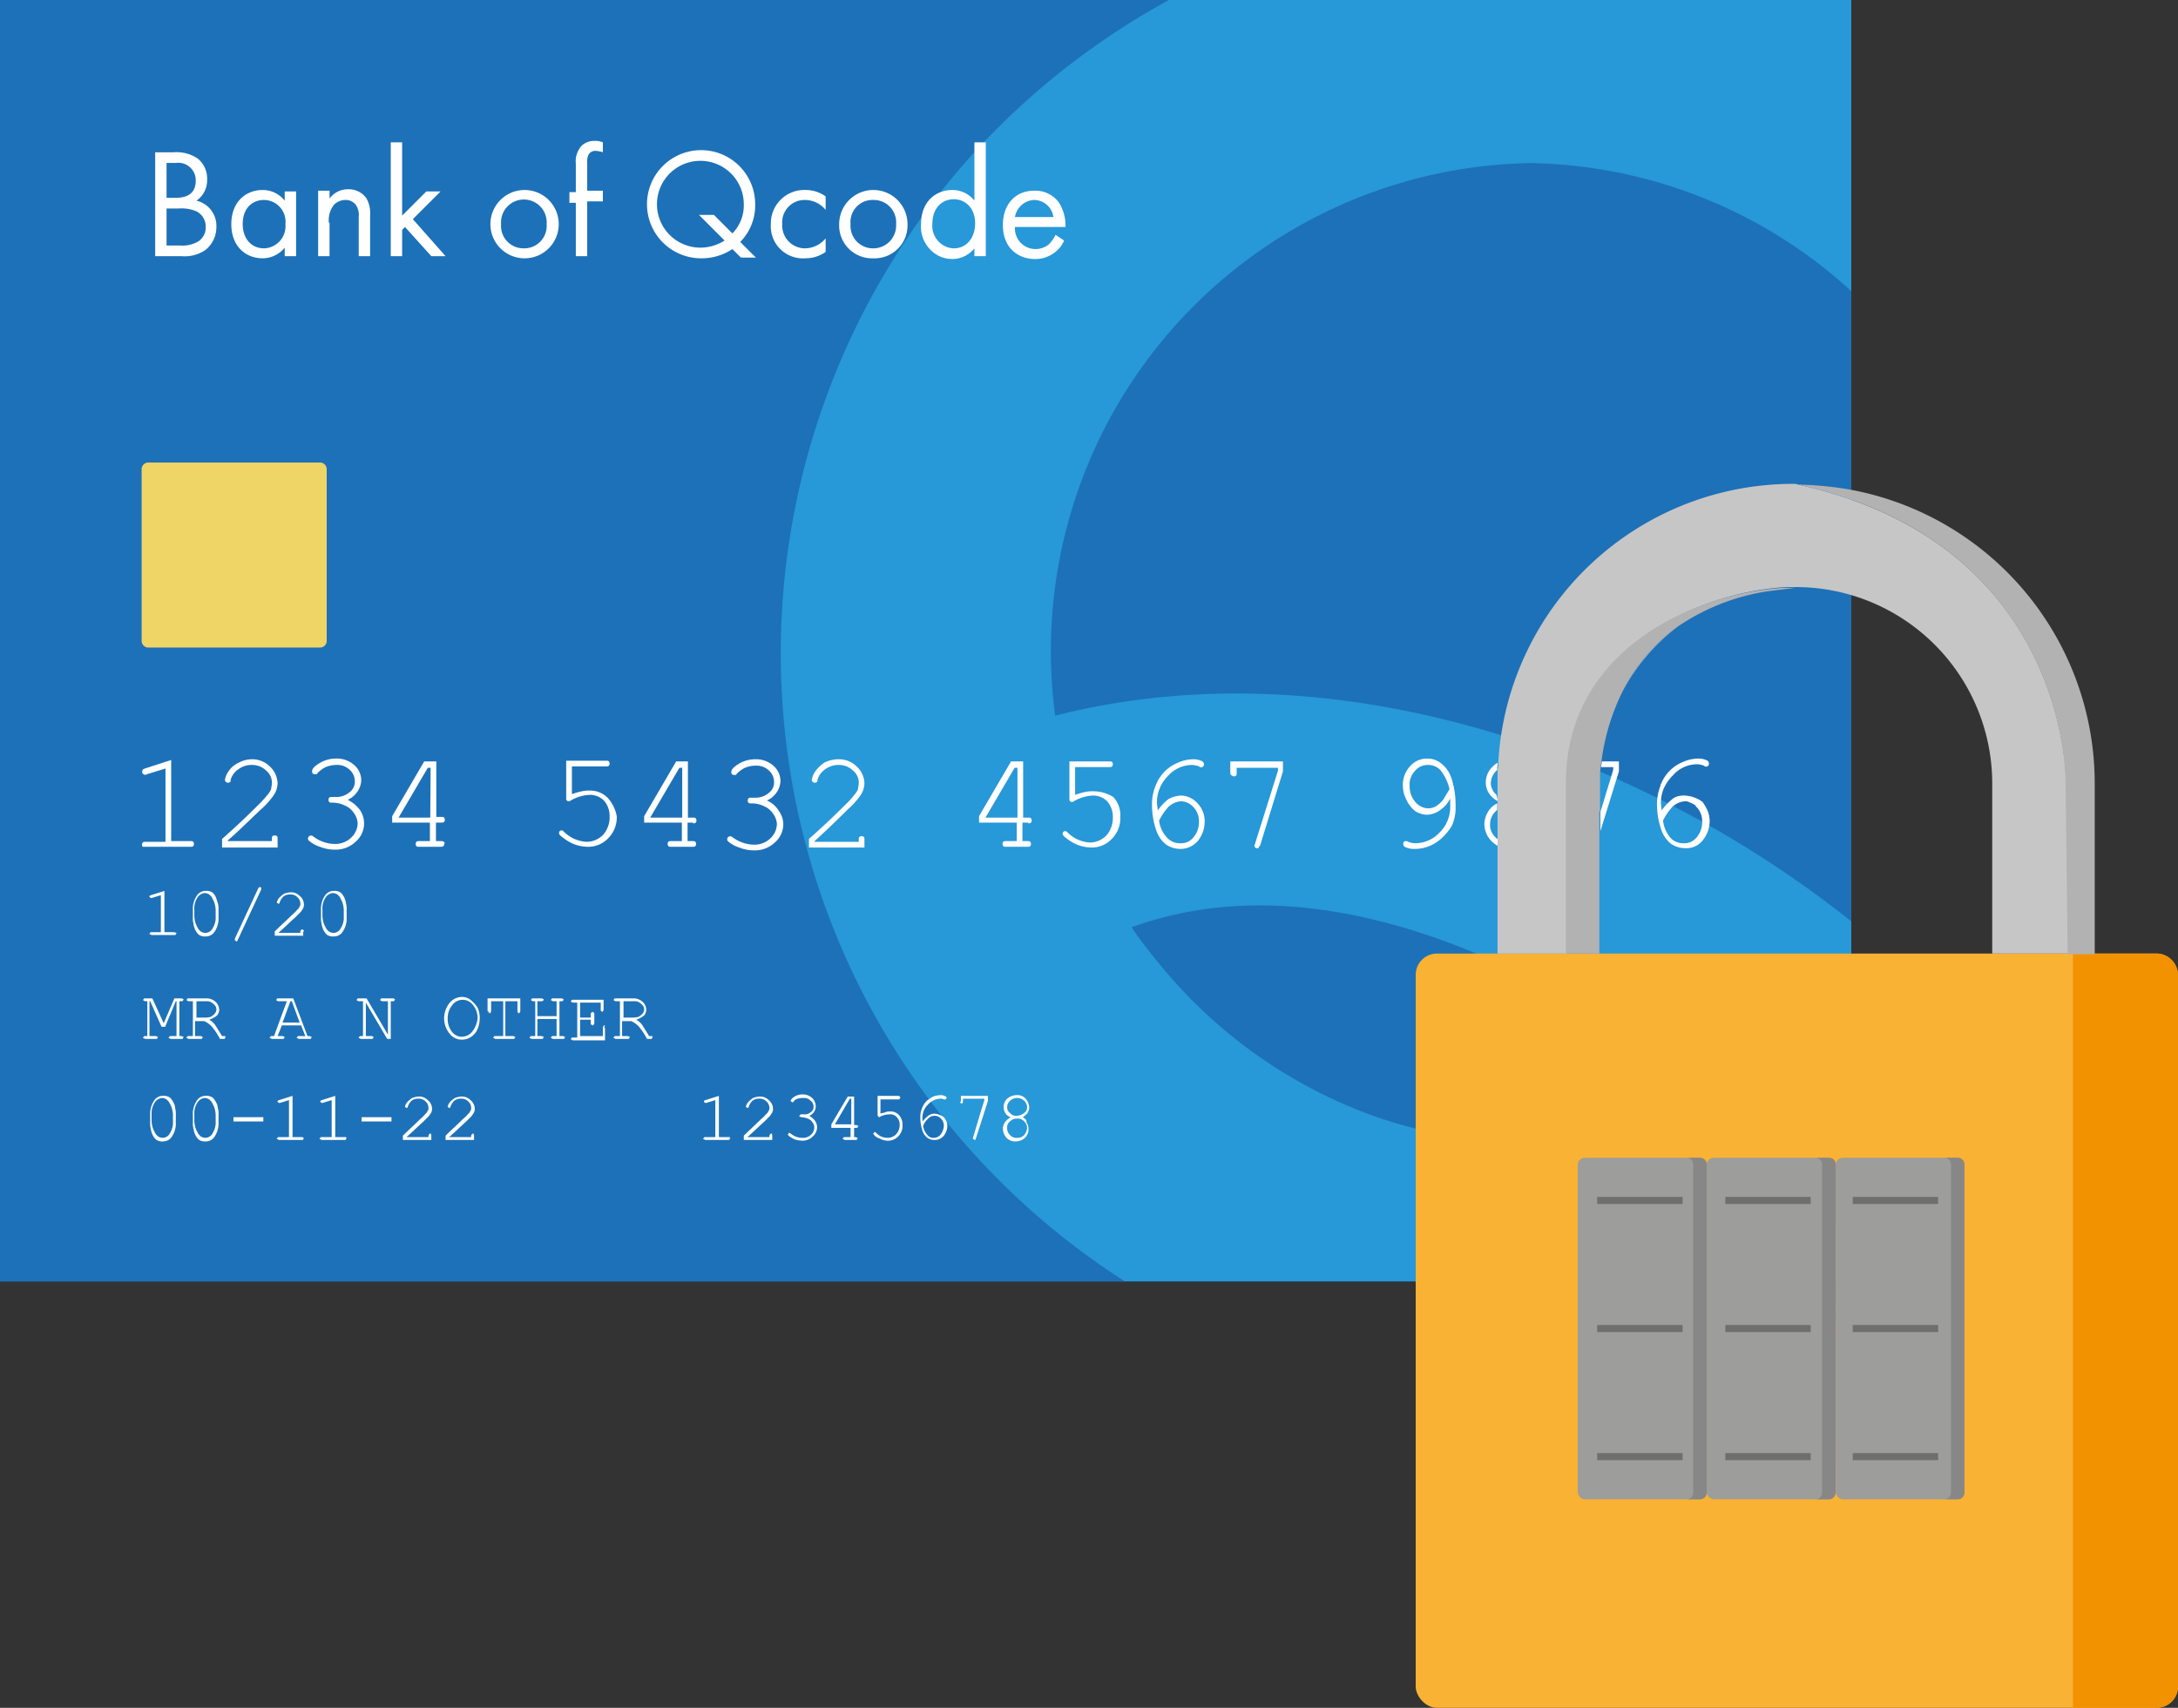 <svg id="Layer_1" data-name="Layer 1" xmlns="http://www.w3.org/2000/svg" viewBox="0 0 306 240"><rect x="0" y="0" width="306" height="240" fill="#333333" stroke="none"/><defs><style>.cls-1{fill:#1d71b8;}.cls-2{fill:#2798d8;}.cls-3{fill:#f9b233;}.cls-4{fill:#9d9d9c;}.cls-5{fill:#f39200;}.cls-6{fill:none;}.cls-7{fill:#fff;}.cls-8{fill:#c6c6c6;}.cls-9{fill:#efd565;}.cls-10{fill:#878787;}.cls-11{fill:#706f6f;}.cls-12{fill:#b2b2b2;}</style></defs><title>banking</title><rect class="cls-1" width="260.1" height="180.1"/><path class="cls-2" d="M260.1,129.48c-30.65-24.42-73.45-38.69-111.85-28.91a68.57,68.57,0,0,1,58.88-77.06,70.51,70.51,0,0,1,7.68-.59,68.32,68.32,0,0,1,45.29,18V0H164.23A105.73,105.73,0,0,0,144,14.35a107.57,107.57,0,0,0-7.7,7.7,104.75,104.75,0,0,0,21.7,158H260.1Zm-22.26,26.83a65,65,0,0,1-46.23,0,69,69,0,0,1-29.14-21.37c-1.22-1.49-2.44-3.06-3.49-4.63,28.44-10.29,60.28,7.24,82.53,23.65a21.3,21.3,0,0,0-3.93,2.26Z"/><rect class="cls-3" x="198.9" y="134" width="107.1" height="106" rx="3"/><rect class="cls-4" x="257.92" y="162.7" width="18" height="48" rx="1"/><path class="cls-5" d="M291.24,134H303a3,3,0,0,1,3,3V237a3,3,0,0,1-3,3H291.24a0,0,0,0,1,0,0V134a0,0,0,0,1,0,0Z"/><path class="cls-6" d="M279.8,110a27.42,27.42,0,0,0-19.9-26.4v50.5h19.9Z"/><polygon class="cls-1" points="117.3 158 119.6 158 119.6 154.5 119.4 154.5 117.3 158"/><path class="cls-7" d="M20.45,119h6.3c.2,0,.3,0,.4-.1a.5.5,0,0,0,0-.6c-.1-.1-.2-.1-.4-.1h-2.7V106.8l-3.7,1.2c-.2.1-.3.1-.3.2a.43.43,0,0,0,.6.6l2.6-.8v10.3h-2.8c-.2,0-.3,0-.4.1a.5.5,0,0,0,0,.6Z"/><path class="cls-7" d="M39,117.9c0-.2,0-.3-.1-.4a.5.5,0,0,0-.6,0c-.1.1-.1.2-.1.4v.3H32v-.1c1.2-1,2.7-2.5,4.6-4.3a11.12,11.12,0,0,0,1.6-1.7,3.74,3.74,0,0,0,.6-1,3.55,3.55,0,0,0,.2-1,3.36,3.36,0,0,0-1.1-2.4,3.54,3.54,0,0,0-2.6-1,4.07,4.07,0,0,0-1.8.5,3.33,3.33,0,0,0-1.4,1.2,2.77,2.77,0,0,0-.5,1.2.43.43,0,0,0,.7.3c.1,0,.1-.1.1-.3a2.7,2.7,0,0,1,1.1-1.5,3.08,3.08,0,0,1,1.9-.6,2.79,2.79,0,0,1,2,.8,2.17,2.17,0,0,1,.8,1.8c0,.3-.1.5-.1.8a3.47,3.47,0,0,1-.6.9,18,18,0,0,1-1.5,1.6q-2.25,2.25-4.8,4.5v1.2H39Z"/><path class="cls-7" d="M50.55,113.8a4.74,4.74,0,0,0-1.7-1.4,3.33,3.33,0,0,0,1.4-1.2,3,3,0,0,0,.5-1.5,2.84,2.84,0,0,0-1-2.2,3.66,3.66,0,0,0-2.5-.9,4.46,4.46,0,0,0-2.6.8c-.6.4-.8.7-.8,1a.35.35,0,0,0,.4.4h.2c.1,0,.1-.1.2-.2a4.44,4.44,0,0,1,1.1-.8,4,4,0,0,1,1.5-.3,2.49,2.49,0,0,1,1.9.7,2.13,2.13,0,0,1,.7,1.6,1.8,1.8,0,0,1-.7,1.5,2.87,2.87,0,0,1-1.8.7h-.7c-.2,0-.3,0-.4.1a.5.5,0,0,0,0,.6c.1.1.2.1.4.1a3.92,3.92,0,0,1,1.8.4,2.85,2.85,0,0,1,1.3,1.1,2.65,2.65,0,0,1,.5,1.4,2.83,2.83,0,0,1-.9,2,3.17,3.17,0,0,1-2.3.9,5.1,5.1,0,0,1-3.1-1.1.43.43,0,0,0-.6.6,4.49,4.49,0,0,0,1.6.9,5.56,5.56,0,0,0,2.1.4,4,4,0,0,0,2.9-1.1,3.37,3.37,0,0,0,1.2-2.6A3.29,3.29,0,0,0,50.55,113.8Z"/><path class="cls-7" d="M62.35,118.3c-.1-.1-.2-.1-.4-.1h-.7v-2.6H62c.2,0,.3,0,.4-.1a.5.5,0,0,0,0-.6c-.1-.1-.2-.1-.4-.1h-.7V107h-1.7l-4.5,7.7v.9h5.3v2.6h-1.5c-.2,0-.3,0-.4.1a.5.5,0,0,0,0,.6c.1.1.2.1.4.1h3c.2,0,.3,0,.4-.1a.37.37,0,0,0,.1-.3C62.55,118.5,62.45,118.4,62.35,118.3Zm-1.9-3.4H56l4.1-7h.4Z"/><path class="cls-7" d="M85.45,112.2a3.41,3.41,0,0,0-2.5-1.1,4.87,4.87,0,0,0-1.2.1,10.26,10.26,0,0,0-1.4.4v-3.9h4.8c.2,0,.3,0,.4-.1a.5.5,0,0,0,0-.6c-.1-.1-.2-.1-.4-.1h-5.6v5.3a.35.35,0,0,0,.4.4c.1,0,.2-.1.4-.2a5.9,5.9,0,0,1,2.5-.7,2.79,2.79,0,0,1,2,.8,3.29,3.29,0,0,1,.8,2.2,3.74,3.74,0,0,1-.9,2.6,3.26,3.26,0,0,1-2.3,1,4.85,4.85,0,0,1-3.2-1.4c-.1-.1-.2-.2-.3-.2a.35.35,0,0,0-.4.4c0,.1.1.3.4.5a6.71,6.71,0,0,0,1.4.9,5.45,5.45,0,0,0,2.2.5,3.85,3.85,0,0,0,2.9-1.2,4.14,4.14,0,0,0,1.2-3.1A5.28,5.28,0,0,0,85.45,112.2Z"/><path class="cls-7" d="M97.35,115.7c.2,0,.3,0,.4-.1a.5.5,0,0,0,0-.6c-.1-.1-.2-.1-.4-.1h-.7V107H95l-4.5,7.7v.9h5.3v2.6h-1.5c-.2,0-.3,0-.4.1a.5.5,0,0,0,0,.6c.1.1.2.1.4.1h3c.2,0,.3,0,.4-.1a.5.5,0,0,0,0-.6c-.1-.1-.2-.1-.4-.1h-.7v-2.6h.8Zm-1.5-.8h-4.5l4.1-7h.4Z"/><path class="cls-7" d="M107.75,112.5a3.33,3.33,0,0,0,1.4-1.2,3,3,0,0,0,.5-1.5,2.84,2.84,0,0,0-1-2.2,3.66,3.66,0,0,0-2.5-.9,4.46,4.46,0,0,0-2.6.8c-.6.4-.8.7-.8,1a.35.35,0,0,0,.4.4h.2c.1,0,.1-.1.2-.2a4.44,4.44,0,0,1,1.1-.8,4,4,0,0,1,1.5-.3,2.49,2.49,0,0,1,1.9.7,2.13,2.13,0,0,1,.7,1.6,1.8,1.8,0,0,1-.7,1.5,2.87,2.87,0,0,1-1.8.7h-.7c-.2,0-.3,0-.4.1a.5.5,0,0,0,0,.6c.1.1.2.1.4.1a3.92,3.92,0,0,1,1.8.4,2.85,2.85,0,0,1,1.3,1.1,2.65,2.65,0,0,1,.5,1.4,2.83,2.83,0,0,1-.9,2,3.17,3.17,0,0,1-2.3.9,5.1,5.1,0,0,1-3.1-1.1.43.43,0,0,0-.6.6,4.49,4.49,0,0,0,1.6.9,5.56,5.56,0,0,0,2.1.4,4,4,0,0,0,2.9-1.1,3.37,3.37,0,0,0,1.2-2.6,3.23,3.23,0,0,0-.6-1.8A3.59,3.59,0,0,0,107.75,112.5Z"/><path class="cls-7" d="M114.55,108.4a2.77,2.77,0,0,0-.5,1.2.43.43,0,0,0,.7.3c.1,0,.1-.1.1-.3a2.7,2.7,0,0,1,1.1-1.5,3.08,3.08,0,0,1,1.9-.6h0a2.79,2.79,0,0,1,2,.8,2.17,2.17,0,0,1,.8,1.8c0,.3-.1.5-.1.8a3.47,3.47,0,0,1-.6.9,11.05,11.05,0,0,1-1.2,1.3l-.3.3q-2.25,2.25-4.8,4.5v1.2h7.8V118c0-.2,0-.3-.1-.4a.5.5,0,0,0-.6,0c-.1.1-.1.2-.1.4v.3h-6.2v-.1c1.1-1,2.6-2.4,4.4-4.2l.2-.2a11.12,11.12,0,0,0,1.6-1.7,3.74,3.74,0,0,0,.6-1,3.55,3.55,0,0,0,.2-1,3.36,3.36,0,0,0-1.1-2.4,3.54,3.54,0,0,0-2.6-1h-.1a4.71,4.71,0,0,0-1.7.4A4.42,4.42,0,0,0,114.55,108.4Z"/><path class="cls-7" d="M144.45,115.7c.2,0,.3,0,.4-.1a.5.5,0,0,0,0-.6c-.1-.1-.2-.1-.4-.1h-.7V107h-1.7l-4.5,7.7v.9h5.3v2.6h-1.5c-.2,0-.3,0-.4.1a.5.5,0,0,0,0,.6c.1.1.2.1.4.1h3c.2,0,.3,0,.4-.1a.5.5,0,0,0,0-.6c-.1-.1-.2-.1-.4-.1h-.7v-2.6h.8Zm-1.5-.8h-4.5l4.1-7h.4Z"/><path class="cls-7" d="M153.65,111.2a4.87,4.87,0,0,0-1.2.1,10.26,10.26,0,0,0-1.4.4v-3.9h4.8c.2,0,.3,0,.4-.1a.5.5,0,0,0,0-.6c-.1-.1-.2-.1-.4-.1h-5.6v5.3a.35.35,0,0,0,.4.4c.1,0,.2-.1.4-.2a5.9,5.9,0,0,1,2.5-.7,2.79,2.79,0,0,1,2,.8,3.29,3.29,0,0,1,.8,2.2,3.74,3.74,0,0,1-.9,2.6,3.26,3.26,0,0,1-2.3,1A4.85,4.85,0,0,1,150,117c-.1-.1-.2-.2-.3-.2a.35.35,0,0,0-.4.4c0,.1.1.3.4.5a6.71,6.71,0,0,0,1.4.9,5.45,5.45,0,0,0,2.2.5,3.85,3.85,0,0,0,2.9-1.2,4.14,4.14,0,0,0,1.2-3.1,3.71,3.71,0,0,0-1-2.8A5.3,5.3,0,0,0,153.65,111.2Z"/><path class="cls-7" d="M168.35,118.1a4.32,4.32,0,0,0,.9-2.6,3.54,3.54,0,0,0-1-2.6,3.15,3.15,0,0,0-2.3-1.1,4.07,4.07,0,0,0-1.8.5,7.81,7.81,0,0,0-1.5,1.6c0-.4-.1-.8-.1-1a5.2,5.2,0,0,1,1.5-3.8,4.55,4.55,0,0,1,3.4-1.6,3,3,0,0,1,1,.2.4.4,0,0,0,.7-.3.52.52,0,0,0-.2-.4,2.77,2.77,0,0,0-1.3-.3,5.45,5.45,0,0,0-2.2.5,5.52,5.52,0,0,0-3,3,6.71,6.71,0,0,0-.6,2.8,11,11,0,0,0,.6,3.7,4.26,4.26,0,0,0,1.4,2,3.61,3.61,0,0,0,2,.6A3.17,3.17,0,0,0,168.35,118.1Zm-5.5-2.8a8.67,8.67,0,0,1,1.3-1.9,2.9,2.9,0,0,1,1.8-.8,2.46,2.46,0,0,1,1.7.8,2.86,2.86,0,0,1,.8,2.1,3.29,3.29,0,0,1-.8,2.2,2.17,2.17,0,0,1-1.8.8,2.41,2.41,0,0,1-1.8-.7A4.21,4.21,0,0,1,162.85,115.3Z"/><path class="cls-7" d="M173.35,109.1a.37.37,0,0,0,.3-.1c.1-.1.1-.2.1-.4v-.7h5.8v.4l-3.2,10.2c0,.1-.1.2-.1.3a.35.35,0,0,0,.4.4c.1,0,.2,0,.2-.1s.1-.2.2-.3l3.2-10.4V107h-7.4v1.5c0,.2,0,.3.1.4S173.25,109.1,173.35,109.1Z"/><path class="cls-7" d="M198.85,114a3.32,3.32,0,0,0,1.6.5,3.23,3.23,0,0,0,1.8-.6,4.2,4.2,0,0,0,1.5-1.7v1.1a5,5,0,0,1-1.5,3.7,4.69,4.69,0,0,1-3.5,1.5,2.92,2.92,0,0,1-.9-.2.49.49,0,0,0-.3-.1.35.35,0,0,0-.4.4.52.52,0,0,0,.2.4,2.9,2.9,0,0,0,1.4.3,5.42,5.42,0,0,0,2.5-.6,6.1,6.1,0,0,0,1.6-1.2A7.17,7.17,0,0,0,204,116a6.1,6.1,0,0,0,.5-2.8,11.83,11.83,0,0,0-.6-3.9,4.26,4.26,0,0,0-1.4-2,3.06,3.06,0,0,0-2-.7,3.17,3.17,0,0,0-2.5,1.2,3.85,3.85,0,0,0-.9,2.7,4.14,4.14,0,0,0,.5,1.9A4.32,4.32,0,0,0,198.85,114Zm-.1-5.6a2.27,2.27,0,0,1,1.8-.9,2.41,2.41,0,0,1,1.8.7,6.74,6.74,0,0,1,1.3,2.7q-.6,1-.9,1.5a4.06,4.06,0,0,1-1,.9,2.28,2.28,0,0,1-1.1.3,2.42,2.42,0,0,1-1.8-.9,3.29,3.29,0,0,1-.8-2.2A2.7,2.7,0,0,1,198.75,108.4Z"/><path class="cls-7" d="M210.25,111.7a2.25,2.25,0,0,1-.8-1.6,2.5,2.5,0,0,1,.8-1.8l.1-.1a3.4,3.4,0,0,1,.1-1,1.79,1.79,0,0,0-.7.5,3,3,0,0,0-1,2.3,2.72,2.72,0,0,0,.6,1.7,3.53,3.53,0,0,0,1.1.9l-.2-.9Z"/><path class="cls-7" d="M210.15,117.7a2.36,2.36,0,0,1-.8-1.9,2.5,2.5,0,0,1,.8-1.8l.2-.2v-.9a3,3,0,0,0-1.3,1.2,3.37,3.37,0,0,0-.5,1.7,3.41,3.41,0,0,0,1.1,2.5,5.55,5.55,0,0,0,.8.6v-1C210.25,117.8,210.15,117.8,210.15,117.7Z"/><path class="cls-7" d="M225.05,107c0,.3-.1.6-.1.8h1.7v.4l-1.8,5.9v2.7l2.6-8.4V107Z"/><path class="cls-7" d="M236.65,111.8a2.77,2.77,0,0,0-.9.1,2,2,0,0,0-.8.4,7.81,7.81,0,0,0-1.5,1.6c0-.4-.1-.8-.1-1a5.22,5.22,0,0,1,.4-2.1A6.28,6.28,0,0,1,235,109a4.55,4.55,0,0,1,3.4-1.6,3,3,0,0,1,1,.2.4.4,0,0,0,.7-.3.52.52,0,0,0-.2-.4,2.77,2.77,0,0,0-1.3-.3,5.45,5.45,0,0,0-2.2.5,5.52,5.52,0,0,0-3,3,.37.37,0,0,0-.1.3,7,7,0,0,0-.5,2.5,11,11,0,0,0,.6,3.7,4.26,4.26,0,0,0,1.4,2,3.61,3.61,0,0,0,2,.6,2.91,2.91,0,0,0,2.5-1.2,4.32,4.32,0,0,0,.9-2.6,4,4,0,0,0-.3-1.5,7.46,7.46,0,0,0-.7-1.2A4.5,4.5,0,0,0,236.65,111.8Zm1.7,1.6a2.86,2.86,0,0,1,.8,2.1,3.29,3.29,0,0,1-.8,2.2,2.17,2.17,0,0,1-1.8.8,2.41,2.41,0,0,1-1.8-.7,4.49,4.49,0,0,1-1.1-2.5,8.67,8.67,0,0,1,1.3-1.9,2.9,2.9,0,0,1,1.8-.8.9.9,0,0,1,.5.1,4.67,4.67,0,0,1,1,.5C238.15,113.2,238.25,113.3,238.35,113.4Z"/><path class="cls-8" d="M252.6,68.1l-.3-.1a41.49,41.49,0,0,0-41.8,39.2,3.4,3.4,0,0,1-.1,1V134h9.8V110c0-19.1,18.8-26.8,30.7-27.5h1.5A27.62,27.62,0,0,1,279.9,110v24h10.7l-.3-24.1C290.2,109.9,290.8,76.5,252.6,68.1Z"/><path class="cls-8" d="M235.8,88a24.42,24.42,0,0,0-7.8,9.1A27.41,27.41,0,0,1,235.8,88Z"/><path class="cls-7" d="M28.9,35.1a4.09,4.09,0,0,0,1.5-3.2,3.63,3.63,0,0,0-2.8-3.7,3.45,3.45,0,0,0,1.5-2.9,3.62,3.62,0,0,0-1.3-3,5.29,5.29,0,0,0-3.4-.9H21.8V36h3.7A5.15,5.15,0,0,0,28.9,35.1ZM23.4,22.9h1.3a2.45,2.45,0,0,1,2.8,2.5c0,2.3-2,2.4-2.9,2.4H23.4Zm0,11.6V29.3h1.7a5.4,5.4,0,0,1,2.5.4,2.38,2.38,0,0,1,1.3,2.2,2.33,2.33,0,0,1-1,2,4.37,4.37,0,0,1-2.6.6Z"/><path class="cls-7" d="M36.9,36.3A4,4,0,0,0,40,34.8V36h1.6V26.9H40v1.3a3.93,3.93,0,0,0-3.1-1.5c-2.3,0-4.4,1.6-4.4,4.8S34.6,36.3,36.9,36.3Zm.2-8.2a3.06,3.06,0,0,1,3,3.4,3.11,3.11,0,0,1-3,3.4c-1.9,0-3-1.5-3-3.4C34.1,29.2,35.5,28.1,37.1,28.1Z"/><path class="cls-7" d="M46.2,31.3a3.57,3.57,0,0,1,.7-2.5,2.29,2.29,0,0,1,1.6-.7,1.81,1.81,0,0,1,1.5.7,2.54,2.54,0,0,1,.4,1.7V36H52V30.3a4.29,4.29,0,0,0-.5-2.4,3,3,0,0,0-2.6-1.3,3.17,3.17,0,0,0-2.6,1.3V26.8H44.7V36h1.6V31.3Z"/><polygon class="cls-7" points="56.5 32.3 56.9 31.9 60.6 36 62.6 36 58 30.8 61.9 26.9 59.9 26.9 56.5 30.3 56.5 20 54.9 20 54.9 36 56.5 36 56.5 32.3"/><path class="cls-7" d="M78.5,31.5a4.8,4.8,0,1,0-9.6,0,4.8,4.8,0,1,0,9.6,0Zm-4.9,3.4a3.15,3.15,0,0,1-3.2-3.4,3.21,3.21,0,1,1,6.4,0A3.15,3.15,0,0,1,73.6,34.9Z"/><path class="cls-7" d="M80.9,36h1.6V28.3h2.2V26.8H82.5V23a2.55,2.55,0,0,1,.2-1.3,1.11,1.11,0,0,1,1-.5,3.55,3.55,0,0,1,1,.2V20a2.68,2.68,0,0,0-1.1-.2,2.61,2.61,0,0,0-1.8.6,3.22,3.22,0,0,0-.9,2.6v4H80v1.5h.9Z"/><path class="cls-7" d="M104.1,36.2h2.1L104,34a7.3,7.3,0,0,0,2.1-5.3,7.6,7.6,0,1,0-7.6,7.6,7.79,7.79,0,0,0,4.4-1.3Zm-2.3-2.4a6.28,6.28,0,0,1-3.3,1,6.1,6.1,0,1,1,6-6.1,5.63,5.63,0,0,1-1.6,4.1l-2.6-2.6H98.2Z"/><path class="cls-7" d="M113.1,36.3a4.9,4.9,0,0,0,2.9-.9V33.5a3.82,3.82,0,0,1-2.9,1.4,3.21,3.21,0,0,1-3.2-3.4,3.15,3.15,0,0,1,3.2-3.4,3.77,3.77,0,0,1,2.9,1.4V27.6a4.76,4.76,0,0,0-2.8-.9,4.7,4.7,0,0,0-4.9,4.8A4.51,4.51,0,0,0,113.1,36.3Z"/><path class="cls-7" d="M122.7,36.3a4.62,4.62,0,0,0,4.8-4.8,4.8,4.8,0,0,0-9.6,0A4.62,4.62,0,0,0,122.7,36.3Zm0-8.2a3.15,3.15,0,0,1,3.2,3.4,3.21,3.21,0,0,1-3.2,3.4,3.15,3.15,0,0,1-3.2-3.4A3.1,3.1,0,0,1,122.7,28.1Z"/><path class="cls-7" d="M136.9,20v8.2a3.93,3.93,0,0,0-3.1-1.5c-2.3,0-4.4,1.6-4.4,4.8a4.6,4.6,0,0,0,2.8,4.6,4.53,4.53,0,0,0,1.6.3,4,4,0,0,0,3.1-1.5V36h1.6V20ZM134,34.9a3,3,0,0,1-1-.2,3.18,3.18,0,0,1-2-3.3c0-2.2,1.4-3.4,3-3.4a2.87,2.87,0,0,1,2.5,1.4,3.94,3.94,0,0,1,.5,2C137,33.3,135.9,34.9,134,34.9Z"/><path class="cls-7" d="M148.3,33a5.08,5.08,0,0,1-.9,1.3,2.94,2.94,0,0,1-1.9.7,2.89,2.89,0,0,1-2.9-3.1h7.1a6.16,6.16,0,0,0-.9-3.4,4.07,4.07,0,0,0-3.5-1.7c-2.8,0-4.4,2.1-4.4,4.8,0,3.4,2.3,4.8,4.5,4.8a4.43,4.43,0,0,0,3-1.1,3.88,3.88,0,0,0,1.1-1.5Zm-3-4.9a2.77,2.77,0,0,1,2.7,2.4h-5.4A2.86,2.86,0,0,1,145.3,28.1Z"/><path class="cls-9" d="M20.9,91h24a.94.94,0,0,0,1-1V66a.94.94,0,0,0-1-1h-24a.94.94,0,0,0-1,1V90A.94.94,0,0,0,20.9,91Z"/><path class="cls-7" d="M21.3,131c-.1,0-.2,0-.2.1l-.1.1c0,.1,0,.1.1.1s.1.1.2.1h3.2c.1,0,.2,0,.2-.1a.1.1,0,0,1,.1-.1c0-.1,0-.1-.1-.1a.35.35,0,0,0-.2-.1H23.1v-5.8l-1.9.6c-.1,0-.1.1-.2.1v.1c0,.1,0,.1.1.1l.1.1h.1l1.3-.4V131Z"/><path class="cls-7" d="M30.1,125.7a1,1,0,0,0-.5-.4,1.48,1.48,0,0,0-.7-.1,1.43,1.43,0,0,0-1.2.6,3.28,3.28,0,0,0-.6,2.1v1a3.08,3.08,0,0,0,.1,1,2.54,2.54,0,0,0,.2.7,2.19,2.19,0,0,0,.3.5,1,1,0,0,0,.5.4,1.48,1.48,0,0,0,.7.1,1.43,1.43,0,0,0,1.2-.6,3.28,3.28,0,0,0,.6-2.1v-1a3.08,3.08,0,0,0-.1-1c-.1-.2-.1-.4-.2-.6A1.63,1.63,0,0,0,30.1,125.7Zm.2,3.1a2.73,2.73,0,0,1-.4,1.6,1.17,1.17,0,0,1-1.1.7,1.42,1.42,0,0,1-.6-.2l-.3-.3a5.94,5.94,0,0,1-.4-.8,3.59,3.59,0,0,1-.2-1.1v-.9a2.73,2.73,0,0,1,.4-1.6,1.36,1.36,0,0,1,1.1-.7,1.42,1.42,0,0,1,.6.2l.3.3a5.94,5.94,0,0,1,.4.8,3.59,3.59,0,0,1,.2,1.1Z"/><path class="cls-7" d="M36.4,124.7l-.1.1L33,131.9v.2a.1.1,0,0,0,.1.1l.1.1a.22.22,0,0,0,.2-.2l3.3-7.1v-.2a.1.1,0,0,0-.1-.1l-.1-.1C36.5,124.7,36.5,124.7,36.4,124.7Z"/><path class="cls-7" d="M42.7,130.9c0-.1,0-.2-.1-.2l-.1-.1c-.1,0-.1,0-.2.1a.35.35,0,0,0-.1.2v.2H39.1c.6-.5,1.4-1.3,2.4-2.2l.8-.8c.1-.2.3-.4.3-.5a.9.9,0,0,0,.1-.5,1.56,1.56,0,0,0-.6-1.2,1.66,1.66,0,0,0-1.3-.5,2.92,2.92,0,0,0-.9.2,4.35,4.35,0,0,0-.7.6,1.55,1.55,0,0,0-.3.6c0,.1,0,.1.1.1l.1.1h.1a.35.35,0,0,0,.1-.2,2.18,2.18,0,0,1,.5-.8,1.49,1.49,0,0,1,1-.3,1.28,1.28,0,0,1,1,.4,1.22,1.22,0,0,1,.4.9.6.6,0,0,1-.1.4c-.1.1-.1.3-.3.4a5.72,5.72,0,0,1-.8.8c-.8.8-1.6,1.5-2.4,2.3v.6h4v-.6Z"/><path class="cls-7" d="M48.4,126.2a2.19,2.19,0,0,0-.3-.5,1,1,0,0,0-.5-.4,1.48,1.48,0,0,0-.7-.1,1.43,1.43,0,0,0-1.2.6,3.28,3.28,0,0,0-.6,2.1v1a3.08,3.08,0,0,0,.1,1,2.54,2.54,0,0,0,.2.7,2.19,2.19,0,0,0,.3.5,1,1,0,0,0,.5.4,1.48,1.48,0,0,0,.7.1,1.43,1.43,0,0,0,1.2-.6,3.28,3.28,0,0,0,.6-2.1v-1a3.08,3.08,0,0,0-.1-1A2.54,2.54,0,0,0,48.4,126.2Zm-.1,2.6a2.73,2.73,0,0,1-.4,1.6,1.17,1.17,0,0,1-1.1.7,1.42,1.42,0,0,1-.6-.2l-.3-.3a5.94,5.94,0,0,1-.4-.8,3.59,3.59,0,0,1-.2-1.1v-.9a2.73,2.73,0,0,1,.4-1.6,1.36,1.36,0,0,1,1.1-.7,1.42,1.42,0,0,1,.6.2l.3.3a5.94,5.94,0,0,1,.4.8,3.59,3.59,0,0,1,.2,1.1Z"/><path class="cls-7" d="M24.4,155a2.19,2.19,0,0,0-.3-.5,1,1,0,0,0-.5-.4,1.48,1.48,0,0,0-.7-.1,1.43,1.43,0,0,0-1.2.6,3.28,3.28,0,0,0-.6,2.1v1a3.08,3.08,0,0,0,.1,1,2.54,2.54,0,0,0,.2.7,2.19,2.19,0,0,0,.3.5,1,1,0,0,0,.5.4,1.48,1.48,0,0,0,.7.1,1.43,1.43,0,0,0,1.2-.6,3.28,3.28,0,0,0,.6-2.1v-1a3.08,3.08,0,0,0-.1-1A1.45,1.45,0,0,0,24.4,155Zm-.1,2.6a2.73,2.73,0,0,1-.4,1.6,1.17,1.17,0,0,1-1.1.7,1.42,1.42,0,0,1-.6-.2l-.3-.3a5.94,5.94,0,0,1-.4-.8,3.59,3.59,0,0,1-.2-1.1v-.9a2.73,2.73,0,0,1,.4-1.6,1.36,1.36,0,0,1,1.1-.7,1.42,1.42,0,0,1,.6.2l.3.3a5.94,5.94,0,0,1,.4.8,3.59,3.59,0,0,1,.2,1.1Z"/><path class="cls-7" d="M30.4,155a2.19,2.19,0,0,0-.3-.5,1,1,0,0,0-.5-.4,1.48,1.48,0,0,0-.7-.1,1.43,1.43,0,0,0-1.2.6,3.28,3.28,0,0,0-.6,2.1v1a3.08,3.08,0,0,0,.1,1,2.54,2.54,0,0,0,.2.7,2.19,2.19,0,0,0,.3.5,1,1,0,0,0,.5.4,1.48,1.48,0,0,0,.7.1,1.43,1.43,0,0,0,1.2-.6,3.28,3.28,0,0,0,.6-2.1v-1a3.08,3.08,0,0,0-.1-1A1.45,1.45,0,0,0,30.4,155Zm-.1,2.6a2.73,2.73,0,0,1-.4,1.6,1.17,1.17,0,0,1-1.1.7,1.42,1.42,0,0,1-.6-.2l-.3-.3a5.94,5.94,0,0,1-.4-.8,3.59,3.59,0,0,1-.2-1.1v-.9a2.73,2.73,0,0,1,.4-1.6,1.36,1.36,0,0,1,1.1-.7,1.42,1.42,0,0,1,.6.2l.3.3a5.94,5.94,0,0,1,.4.8,3.59,3.59,0,0,1,.2,1.1Z"/><rect class="cls-7" x="32.8" y="157" width="4.2" height="0.6"/><path class="cls-7" d="M42.5,159.8H41.1V154l-1.9.6c-.1,0-.1.1-.2.1v.1c0,.1,0,.1.1.1l.1.1h.1l1.3-.4v5.2H39.2c-.1,0-.2,0-.2.1l-.1.1c0,.1,0,.1.1.1s.1.1.2.1h3.2c.1,0,.2,0,.2-.1a.1.1,0,0,1,.1-.1c0-.1,0-.1-.1-.1S42.6,159.8,42.5,159.8Z"/><path class="cls-7" d="M48.5,159.8H47.1V154l-1.9.6c-.1,0-.1.1-.2.1v.1c0,.1,0,.1.1.1l.1.1h.1l1.3-.4v5.2H45.2c-.1,0-.2,0-.2.1l-.1.1c0,.1,0,.1.1.1s.1.1.2.1h3.2c.1,0,.2,0,.2-.1a.1.1,0,0,1,.1-.1c0-.1,0-.1-.1-.1C48.7,159.8,48.6,159.8,48.5,159.8Z"/><rect class="cls-7" x="50.8" y="157" width="4.2" height="0.6"/><path class="cls-7" d="M60.5,159.3c-.1,0-.1,0-.2.1a.35.35,0,0,0-.1.2v.2H57.1c.6-.5,1.4-1.3,2.4-2.2l.8-.8c.1-.2.3-.4.3-.5a.9.9,0,0,0,.1-.5,1.56,1.56,0,0,0-.6-1.2,1.66,1.66,0,0,0-1.3-.5,2.92,2.92,0,0,0-.9.2,4.35,4.35,0,0,0-.7.6,1.55,1.55,0,0,0-.3.6c0,.1,0,.1.1.1l.1.1h.1a.35.35,0,0,0,.1-.2,2.18,2.18,0,0,1,.5-.8,1.49,1.49,0,0,1,1-.3,1.28,1.28,0,0,1,1,.4,1.22,1.22,0,0,1,.4.9.6.6,0,0,1-.1.4c-.1.1-.1.3-.3.4a5.72,5.72,0,0,1-.8.8c-.8.8-1.6,1.5-2.4,2.3v.6h4v-.6c0-.1,0-.2-.1-.2C60.6,159.3,60.5,159.3,60.5,159.3Z"/><path class="cls-7" d="M66.5,159.3c-.1,0-.1,0-.2.1a.35.35,0,0,0-.1.2v.2H63.1c.6-.5,1.4-1.3,2.4-2.2l.8-.8c.1-.2.3-.4.3-.5a.9.9,0,0,0,.1-.5,1.56,1.56,0,0,0-.6-1.2,1.66,1.66,0,0,0-1.3-.5,2.92,2.92,0,0,0-.9.2,4.35,4.35,0,0,0-.7.6,1.55,1.55,0,0,0-.3.6c0,.1,0,.1.1.1l.1.1h.1a.35.35,0,0,0,.1-.2,2.18,2.18,0,0,1,.5-.8,1.49,1.49,0,0,1,1-.3,1.28,1.28,0,0,1,1,.4,1.22,1.22,0,0,1,.4.9.6.6,0,0,1-.1.4c-.1.1-.1.3-.3.4a5.72,5.72,0,0,1-.8.8c-.8.8-1.6,1.5-2.4,2.3v.6h4v-.6c0-.1,0-.2-.1-.2C66.6,159.3,66.5,159.3,66.5,159.3Z"/><path class="cls-7" d="M102.4,159.8H101V154l-1.9.6c-.1,0-.1.1-.2.1v.1c0,.1,0,.1.1.1l.1.1h.1l1.3-.4v5.2H99.1c-.1,0-.2,0-.2.1l-.1.1c0,.1,0,.1.1.1s.1.1.2.1h3.2c.1,0,.2,0,.2-.1a.1.1,0,0,1,.1-.1c0-.1,0-.1-.1-.1C102.6,159.8,102.5,159.8,102.4,159.8Z"/><path class="cls-7" d="M108.4,159.3c-.1,0-.1,0-.2.1a.35.35,0,0,0-.1.2v.2H105c.6-.5,1.4-1.3,2.4-2.2l.8-.8c.1-.2.3-.4.3-.5a.9.9,0,0,0,.1-.5,1.56,1.56,0,0,0-.6-1.2,1.66,1.66,0,0,0-1.3-.5,2.92,2.92,0,0,0-.9.2,4.35,4.35,0,0,0-.7.6,1.55,1.55,0,0,0-.3.6c0,.1,0,.1.1.1l.1.1h.1a.35.35,0,0,0,.1-.2,2.18,2.18,0,0,1,.5-.8,1.49,1.49,0,0,1,1-.3,1.28,1.28,0,0,1,1,.4,1.22,1.22,0,0,1,.4.9.6.6,0,0,1-.1.4c-.1.1-.1.3-.3.4a5.72,5.72,0,0,1-.8.8c-.8.8-1.6,1.5-2.4,2.3v.6h4v-.6c0-.1,0-.2-.1-.2C108.5,159.3,108.5,159.3,108.4,159.3Z"/><path class="cls-7" d="M113.7,156.8a1.34,1.34,0,0,0,.7-.6,1.2,1.2,0,0,0,.2-.8,1.61,1.61,0,0,0-.5-1.1,1.9,1.9,0,0,0-1.3-.5,2,2,0,0,0-1.3.4c-.3.2-.4.4-.4.5s0,.1.1.1l.1.1h.1l.1-.1a.92.92,0,0,1,.6-.4,2.2,2.2,0,0,1,.8-.1,1.28,1.28,0,0,1,1,.4,1,1,0,0,1,.4.8.91.91,0,0,1-.4.8,1.22,1.22,0,0,1-.9.3h-.4c-.1,0-.1,0-.2.1l-.1.1c0,.1,0,.1.1.1a.35.35,0,0,0,.2.1,2.92,2.92,0,0,1,.9.2,1.34,1.34,0,0,1,.7.6,1,1,0,0,1,.2.7,1.39,1.39,0,0,1-.5,1,1.59,1.59,0,0,1-1.2.4,2.45,2.45,0,0,1-1.6-.6c-.1,0-.1-.1-.2-.1s-.1,0-.1.1l-.1.1c0,.1,0,.1.1.2s.4.3.8.5a4.25,4.25,0,0,0,1.1.2,2,2,0,0,0,1.5-.6,1.76,1.76,0,0,0,.6-1.3,1.61,1.61,0,0,0-.3-.9A2.7,2.7,0,0,0,113.7,156.8Z"/><path class="cls-7" d="M120.3,158.5c.1,0,.2,0,.2-.1a.1.1,0,0,1,.1-.1c0-.1,0-.1-.1-.1a.35.35,0,0,0-.2-.1H120v-4h-.9l-2.3,3.9v.5h2.7v1.3h-.8c-.1,0-.2,0-.2.1l-.1.1c0,.1,0,.1.1.1s.1.1.2.1h1.5c.1,0,.2,0,.2-.1a.1.1,0,0,1,.1-.1c0-.1,0-.1-.1-.1a.35.35,0,0,0-.2-.1H120v-1.3Zm-.7-.5h-2.3l2.1-3.6h.2Z"/><path class="cls-7" d="M125,156.2a1.27,1.27,0,0,0-.6.1c-.2.1-.5.1-.7.2v-2h2.5c.1,0,.2,0,.2-.1a.1.1,0,0,1,.1-.1c0-.1,0-.1-.1-.2s-.1-.1-.2-.1h-2.9v2.7c0,.1,0,.1.1.2l.1.1a.31.31,0,0,0,.2-.1,3.08,3.08,0,0,1,1.3-.3,1.16,1.16,0,0,1,1,.4,1.5,1.5,0,0,1,.4,1.1,1.9,1.9,0,0,1-.5,1.3,1.66,1.66,0,0,1-1.2.5,2.13,2.13,0,0,1-1.6-.7c-.1-.1-.1-.1-.2-.1s-.1,0-.1.1l-.1.1c0,.1.1.2.2.3a1.61,1.61,0,0,0,.7.4,2.28,2.28,0,0,0,1.1.3,2,2,0,0,0,1.5-.6,2.11,2.11,0,0,0,.6-1.6,2,2,0,0,0-.5-1.4A1.54,1.54,0,0,0,125,156.2Z"/><path class="cls-7" d="M131.3,156.5a1.61,1.61,0,0,0-.9.3,6,6,0,0,0-.8.8v-.5a2.56,2.56,0,0,1,.8-1.9,2.46,2.46,0,0,1,1.7-.8.75.75,0,0,1,.5.1h.2c.1,0,.1,0,.1-.1l.1-.1c0-.1,0-.1-.1-.2a1.45,1.45,0,0,0-.7-.2,3.59,3.59,0,0,0-1.1.2,7,7,0,0,0-.9.6,2.84,2.84,0,0,0-.6.9,3.19,3.19,0,0,0-.3,1.4,5.82,5.82,0,0,0,.3,1.9,2,2,0,0,0,.7,1,1.69,1.69,0,0,0,1,.3,1.61,1.61,0,0,0,1.3-.6,2.35,2.35,0,0,0,.5-1.3,1.9,1.9,0,0,0-.5-1.3A2.66,2.66,0,0,0,131.3,156.5Zm.8,3a1.22,1.22,0,0,1-.9.4,1,1,0,0,1-.9-.4,2.26,2.26,0,0,1-.6-1.3,2.85,2.85,0,0,1,.7-1,1.21,1.21,0,0,1,1.8,0,1.37,1.37,0,0,1,.4,1.1A2.2,2.2,0,0,1,132.1,159.5Z"/><path class="cls-7" d="M134.9,154.8c0,.1,0,.2.1.2l.1.1c.1,0,.1,0,.1-.1a.35.35,0,0,0,.1-.2v-.4h3v.2l-.5,1.6-1.1,3.7v.1c0,.1,0,.1.1.1a.1.1,0,0,1,.1.1h.1a.35.35,0,0,0,.1-.2l1.1-3.4.6-1.9V154H135v.8Z"/><path class="cls-7" d="M143.7,157a3.81,3.81,0,0,0,.6-.5,1.61,1.61,0,0,0,.3-.9,2.08,2.08,0,0,0-.5-1.2,1.54,1.54,0,0,0-1.3-.5,2.11,2.11,0,0,0-1.3.5,1.66,1.66,0,0,0-.5,1.2,1.61,1.61,0,0,0,.3.9,1.28,1.28,0,0,0,.7.5,2.7,2.7,0,0,0-.8.7,1.61,1.61,0,0,0-.3.9,2.11,2.11,0,0,0,.5,1.3,1.66,1.66,0,0,0,1.3.5,1.9,1.9,0,0,0,1.3-.5,1.66,1.66,0,0,0,.5-1.3,1.61,1.61,0,0,0-.3-.9C144.3,157.4,144,157.2,143.7,157Zm-1.8-.6a.91.91,0,0,1-.4-.8,1.22,1.22,0,0,1,.4-.9,1.45,1.45,0,0,1,2,0,1.22,1.22,0,0,1,.4.9.91.91,0,0,1-.4.8,1.78,1.78,0,0,1-1,.4A1.05,1.05,0,0,1,141.9,156.4Zm2,3.1a1.28,1.28,0,0,1-1,.4,1.16,1.16,0,0,1-1-.4,1.28,1.28,0,0,1-.4-1,1,1,0,0,1,.4-.9,1.28,1.28,0,0,1,1-.4,1.16,1.16,0,0,1,1,.4,1.22,1.22,0,0,1,.4.9A1.78,1.78,0,0,1,143.9,159.5Z"/><path class="cls-7" d="M25.5,145.6h-.3v-4.9h.3c.1,0,.2,0,.2-.1l.1-.1a.1.1,0,0,0-.1-.1.35.35,0,0,0-.2-.1h-1L23,143.8l-1.6-3.5h-1c-.1,0-.2,0-.2.1l-.1.1a.1.1,0,0,0,.1.1.35.35,0,0,0,.2.1h.3v4.9h-.3c-.1,0-.2,0-.2.1l-.1.1c0,.1,0,.1.1.1s.1.1.2.1h1.5c.1,0,.2,0,.2-.1a.1.1,0,0,1,.1-.1c0-.1,0-.1-.1-.1a.35.35,0,0,0-.2-.1H21v-4.9h.1l1.6,3.6h.5l1.5-3.6h.1v4.9H24c-.1,0-.2,0-.2.1l-.1.1c0,.1,0,.1.1.1a.35.35,0,0,0,.2.1h1.5c.1,0,.2,0,.2-.1a.1.1,0,0,1,.1-.1c0-.1,0-.1-.1-.1S25.6,145.6,25.5,145.6Z"/><path class="cls-7" d="M31.5,145.6h-.3c-.5-.8-.8-1.3-1-1.6a2.7,2.7,0,0,0-.8-.7,3.58,3.58,0,0,0,1.1-.6,1.33,1.33,0,0,0,.3-.8,1.61,1.61,0,0,0-.5-1.1,1.9,1.9,0,0,0-1.3-.5H26.5c-.1,0-.2,0-.2.1l-.1.1a.1.1,0,0,0,.1.1.35.35,0,0,0,.2.1h.6v4.9h-.6c-.1,0-.2,0-.2.1l-.1.1c0,.1,0,.1.1.1s.1.1.2.1h1.7c.1,0,.2,0,.2-.1a.1.1,0,0,1,.1-.1c0-.1,0-.1-.1-.1a.35.35,0,0,0-.2-.1h-.8v-2.1h1.3a3.59,3.59,0,0,1,1,.7,9,9,0,0,1,1.2,1.8h.5c.1,0,.2,0,.2-.1a.1.1,0,0,1,.1-.1c0-.1,0-.1-.1-.1C31.7,145.6,31.6,145.6,31.5,145.6ZM28.7,143H27.6v-2.3H29a1.28,1.28,0,0,1,1,.4.91.91,0,0,1,.4.8.76.76,0,0,1-.2.5c-.1.2-.3.3-.6.5A2.77,2.77,0,0,1,28.7,143Z"/><path class="cls-7" d="M43.5,145.6h-.3l-2-5.3H39.1c-.1,0-.2,0-.2.1l-.1.1a.1.1,0,0,0,.1.1.35.35,0,0,0,.2.1h1.2l-1.8,4.9h-.3c-.1,0-.2,0-.2.1l-.1.1c0,.1,0,.1.1.1s.1.1.2.1h1.5c.1,0,.2,0,.2-.1a.1.1,0,0,1,.1-.1c0-.1,0-.1-.1-.1a.35.35,0,0,0-.2-.1H39l.6-1.5h2.7l.6,1.5H42c-.1,0-.2,0-.2.1l-.1.1c0,.1,0,.1.1.1s.1.1.2.1h1.5c.1,0,.2,0,.2-.1a.1.1,0,0,1,.1-.1c0-.1,0-.1-.1-.1S43.6,145.6,43.5,145.6Zm-3.8-1.9,1.1-3H41l1.1,3Z"/><path class="cls-7" d="M55.2,140.3H53.7c-.1,0-.2,0-.2.1l-.1.1a.1.1,0,0,0,.1.1.35.35,0,0,0,.2.1h.8v4.7l-3-5.1H50.4c-.1,0-.2,0-.2.1l-.1.1a.1.1,0,0,0,.1.1.35.35,0,0,0,.2.1H51v4.9h-.3c-.1,0-.2,0-.2.1l-.1.1c0,.1,0,.1.1.1s.1.1.2.1h1.5c.1,0,.2,0,.2-.1a.1.1,0,0,1,.1-.1c0-.1,0-.1-.1-.1a.35.35,0,0,0-.2-.1h-.8v-4.7l3,5.1h.5v-5.3h.3c.1,0,.2,0,.2-.1l.1-.1a.1.1,0,0,0-.1-.1C55.4,140.3,55.3,140.3,55.2,140.3Z"/><path class="cls-7" d="M66.1,140.5a1.92,1.92,0,0,0-1.2-.4,2.29,2.29,0,0,0-1.7.8,3.42,3.42,0,0,0,0,4.4,2.11,2.11,0,0,0,1.7.8,2.2,2.2,0,0,0,1.3-.4,2.44,2.44,0,0,0,.9-1.1,4,4,0,0,0,.3-1.5,3.65,3.65,0,0,0-.3-1.5A5.24,5.24,0,0,0,66.1,140.5Zm.3,4.4a1.9,1.9,0,0,1-1.5.8,1.75,1.75,0,0,1-1.4-.7,2.88,2.88,0,0,1-.6-1.9,2.79,2.79,0,0,1,.6-1.8,1.81,1.81,0,0,1,3,0,2.79,2.79,0,0,1,.6,1.8A3.59,3.59,0,0,1,66.4,144.9Z"/><path class="cls-7" d="M68.6,142.1c0,.1,0,.2.1.2a.1.1,0,0,1,.1.1c.1,0,.1,0,.1-.1a.35.35,0,0,0,.1-.2v-1.4h1.7v4.9H69.6c-.1,0-.2,0-.2.1l-.1.1c0,.1,0,.1.1.1s.1.1.2.1h2.5c.1,0,.2,0,.2-.1a.1.1,0,0,1,.1-.1c0-.1,0-.1-.1-.1a.35.35,0,0,0-.2-.1H71v-4.9h1.7v1.4c0,.1,0,.2.1.2l.1.1a.1.1,0,0,0,.1-.1.35.35,0,0,0,.1-.2v-1.8H68.5v1.8Z"/><path class="cls-7" d="M79.1,145.6h-.5v-4.9h.3c.1,0,.2,0,.2-.1l.1-.1a.1.1,0,0,0-.1-.1.35.35,0,0,0-.2-.1H77.7c-.1,0-.2,0-.2.1l-.1.1a.1.1,0,0,0,.1.1.35.35,0,0,0,.2.1h.5v2.1H75.5v-2.1h.6c.1,0,.2,0,.2-.1l.1-.1a.1.1,0,0,0-.1-.1.35.35,0,0,0-.2-.1H74.9c-.1,0-.2,0-.2.1l-.1.1a.1.1,0,0,0,.1.1.35.35,0,0,0,.2.1h.3v4.9h-.5c-.1,0-.2,0-.2.1l-.1.1c0,.1,0,.1.1.1s.1.1.2.1h1.4c.1,0,.2,0,.2-.1a.1.1,0,0,1,.1-.1c0-.1,0-.1-.1-.1a.35.35,0,0,0-.2-.1h-.6v-2.4h2.7v2.4h-.5c-.1,0-.2,0-.2.1l-.1.1c0,.1,0,.1.1.1s.1.1.2.1h1.4c.1,0,.2,0,.2-.1a.1.1,0,0,1,.1-.1c0-.1,0-.1-.1-.1S79.2,145.6,79.1,145.6Z"/><path class="cls-7" d="M84.9,144.1c-.1,0-.1,0-.1.1a.35.35,0,0,0-.1.2v1.2H81.5v-2.3H83v.5c0,.1,0,.2.1.2s.1.1.2.1.1,0,.1-.1.1-.1.1-.2v-1.3c0-.1,0-.2-.1-.2a.1.1,0,0,1-.1-.1c-.1,0-.1,0-.2.1s-.1.1-.1.2v.5H81.5v-2.1h2.9v1c0,.1,0,.2.1.2l.1.1a.1.1,0,0,0,.1-.1.35.35,0,0,0,.1-.2v-1.4H80.5c-.1,0-.2,0-.2.1l-.1.1a.1.1,0,0,0,.1.1.35.35,0,0,0,.2.1h.6v4.9h-.6c-.1,0-.2,0-.2.1l-.1.1c0,.1,0,.1.1.1s.1.1.2.1H85v-1.6c0-.1,0-.2-.1-.2C85,144.1,85,144.1,84.9,144.1Z"/><path class="cls-7" d="M91.5,145.6h-.3c-.5-.8-.8-1.3-1-1.6a2.7,2.7,0,0,0-.8-.7,3.58,3.58,0,0,0,1.1-.6,1.33,1.33,0,0,0,.3-.8,1.61,1.61,0,0,0-.5-1.1,1.9,1.9,0,0,0-1.3-.5H86.5c-.1,0-.2,0-.2.1l-.1.1a.1.1,0,0,0,.1.1.35.35,0,0,0,.2.1h.6v4.9h-.6c-.1,0-.2,0-.2.1l-.1.1c0,.1,0,.1.1.1s.1.1.2.1h1.7c.1,0,.2,0,.2-.1a.1.1,0,0,1,.1-.1c0-.1,0-.1-.1-.1a.35.35,0,0,0-.2-.1h-.8v-2.1h1.3a3.59,3.59,0,0,1,1,.7,9,9,0,0,1,1.2,1.8h.5c.1,0,.2,0,.2-.1a.1.1,0,0,1,.1-.1c0-.1,0-.1-.1-.1C91.7,145.6,91.6,145.6,91.5,145.6ZM88.7,143H87.6v-2.3h1.5a1.28,1.28,0,0,1,1,.4.91.91,0,0,1,.4.8.76.76,0,0,1-.2.5c-.1.2-.3.3-.6.5A3.75,3.75,0,0,1,88.7,143Z"/><path class="cls-10" d="M276,163.7a.94.94,0,0,0-1-1h-1.9a.94.94,0,0,1,1,1v46a.94.94,0,0,1-1,1H275a.94.94,0,0,0,1-1Z"/><rect class="cls-4" x="239.79" y="162.7" width="18" height="48" rx="1"/><path class="cls-10" d="M257.92,163.7a.94.94,0,0,0-1-1H255a.94.94,0,0,1,1,1v46a.94.94,0,0,1-1,1h1.9a.94.94,0,0,0,1-1Z"/><rect class="cls-4" x="221.67" y="162.7" width="18" height="48" rx="1"/><path class="cls-10" d="M239.79,163.7a.94.94,0,0,0-1-1h-1.9a.94.94,0,0,1,1,1v46a.94.94,0,0,1-1,1h1.9a.94.94,0,0,0,1-1Z"/><rect class="cls-11" x="224.4" y="168.2" width="12" height="1"/><rect class="cls-11" x="224.4" y="186.2" width="12" height="1"/><rect class="cls-11" x="224.4" y="204.2" width="12" height="1"/><rect class="cls-11" x="242.4" y="168.2" width="12" height="1"/><rect class="cls-11" x="242.4" y="186.2" width="12" height="1"/><rect class="cls-11" x="242.4" y="204.2" width="12" height="1"/><rect class="cls-11" x="260.3" y="168.2" width="12" height="1"/><rect class="cls-11" x="260.3" y="186.2" width="12" height="1"/><rect class="cls-11" x="260.3" y="204.2" width="12" height="1"/><path class="cls-12" d="M252.6,68.1c38.2,8.4,37.6,41.9,37.6,41.9l.3,24.1h3.8v-24a42,42,0,0,0-34.4-41.3,47.72,47.72,0,0,0-7.6-.7Z"/><path class="cls-12" d="M224.8,114v-5a5.74,5.74,0,0,1,.1-1.2c0-.3.1-.5.1-.8a30.65,30.65,0,0,1,3-9.9,24.42,24.42,0,0,1,7.8-9.1,30.56,30.56,0,0,1,12.5-4.9l4-.5h-1.5c-12,.6-30.8,8.3-30.8,27.4v24h4.7V114Z"/></svg>